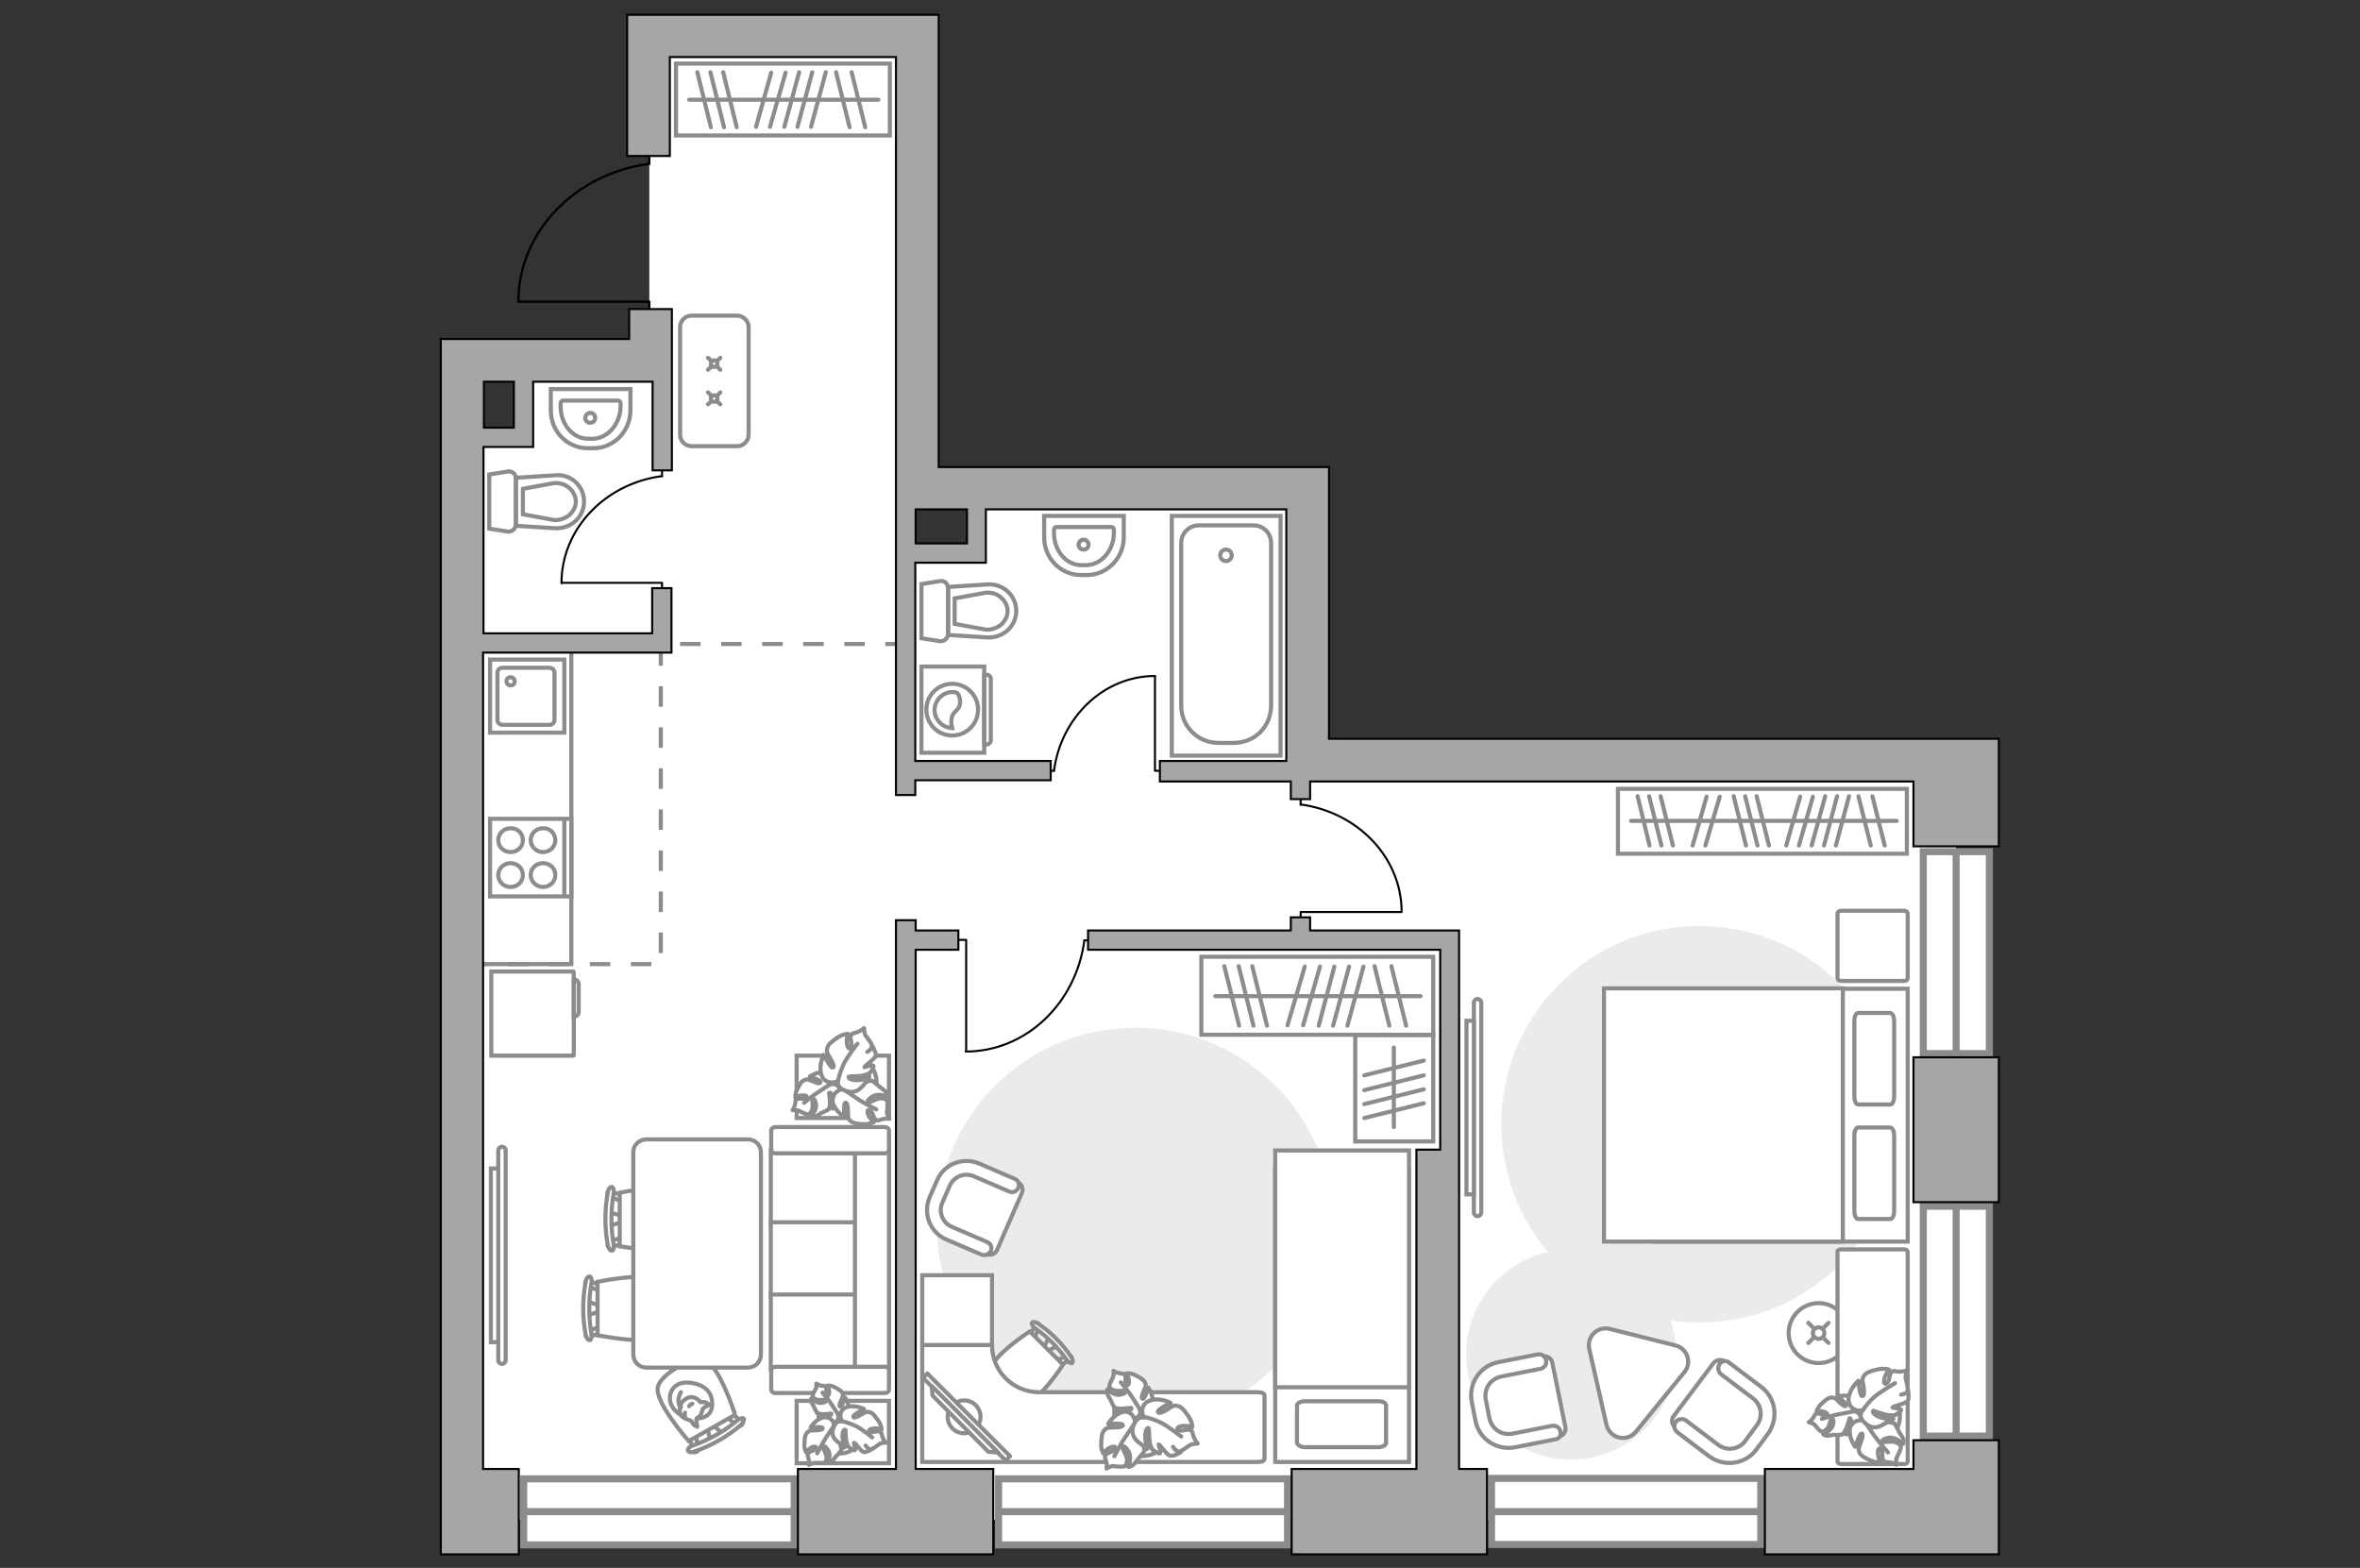 <?xml version="1.0" encoding="utf-8"?>
<!-- Generator: Adobe Illustrator 25.2.1, SVG Export Plug-In . SVG Version: 6.00 Build 0)  -->
<svg version="1.1" id="Слой_1" xmlns="http://www.w3.org/2000/svg" xmlns:xlink="http://www.w3.org/1999/xlink" x="0px" y="0px"
	 viewBox="0 0 575 382" style="enable-background:new 0 0 575 382;" xml:space="preserve">
<rect x="0" y="0" width="575" height="382" fill="#333333" stroke="none"/>
<style type="text/css">
	.st0{fill:#FFFFFF;}
	.st1{fill:#FFFFFF;stroke:#8C8C8C;stroke-width:1.721;stroke-linecap:round;stroke-miterlimit:10;}
	.st2{fill:none;stroke:#8C8C8C;stroke-width:1.721;stroke-linecap:round;stroke-miterlimit:10;}
	.st3{fill:#FFFFFF;stroke:#8C8C8C;stroke-linecap:round;stroke-miterlimit:10;}
	.st4{fill:none;stroke:#8C8C8C;stroke-linecap:round;stroke-miterlimit:10;}
	.st5{fill:#FFFFFF;stroke:#8C8C8C;stroke-miterlimit:10;}
	.st6{fill:#EBEBEB;}
	.st7{fill:none;stroke:#000000;stroke-width:0.5;stroke-linecap:round;stroke-linejoin:round;stroke-miterlimit:10;}
	.st8{fill:none;stroke:#8C8C8C;stroke-miterlimit:10;}
	.st9{fill:#FFFFFF;stroke:#8C8C8C;stroke-linecap:round;stroke-linejoin:round;stroke-miterlimit:10;}
	.st10{fill:none;stroke:#8C8C8C;stroke-linecap:round;stroke-linejoin:round;stroke-miterlimit:10;}
	.st11{fill:#FFFFFF;stroke:#8C8C8C;stroke-width:1;stroke-linecap:round;stroke-linejoin:round;stroke-miterlimit:10;}
	.st12{fill:none;stroke:#000000;stroke-width:0.563;stroke-linecap:round;stroke-linejoin:round;stroke-miterlimit:10;}
	.st13{fill:none;stroke:#8C8C8C;stroke-miterlimit:10;stroke-dasharray:5,5;}
	.st14{fill:#A6A6A6;stroke:#000000;stroke-width:0.5;stroke-miterlimit:10;}
</style>
<g id="bg">
	<rect x="111.4" y="184.1" class="st0" width="365.2" height="186.2"/>
	<rect x="239" y="119.3" class="st0" width="78.9" height="72.9"/>
	<rect x="110.3" y="133.9" class="st0" width="138.9" height="63.3"/>
	<rect x="113.8" y="106.9" class="st0" width="107.9" height="40"/>
	<rect x="158.2" y="10.3" class="st0" width="64.9" height="105.7"/>
	<rect x="127" y="90.1" class="st0" width="45.9" height="25.1"/>
</g>
<g id="windows_1_">
	<g>
		<rect x="468.6" y="207.5" class="st1" width="16.1" height="49.2"/>
		<line class="st2" x1="476.6" y1="256.7" x2="476.6" y2="207.9"/>
	</g>
	<g>
		<rect x="468.6" y="293.9" class="st1" width="16.1" height="56"/>
		<line class="st2" x1="476.6" y1="349.9" x2="476.6" y2="294.2"/>
	</g>
	<g>
		<rect x="363.4" y="360.2" class="st1" width="65.6" height="16.1"/>
		<line class="st2" x1="363.4" y1="368.3" x2="428.6" y2="368.3"/>
	</g>
	<g>
		<rect x="243.3" y="360.3" class="st1" width="70.4" height="16.1"/>
		<line class="st2" x1="243.3" y1="368.3" x2="313.2" y2="368.3"/>
	</g>
	<g>
		<rect x="127.6" y="360.3" class="st1" width="65.9" height="16.1"/>
		<line class="st2" x1="127.6" y1="368.3" x2="193" y2="368.3"/>
	</g>
</g>
<g id="furniture_1_">
	<g>
		<circle class="st3" cx="443.1" cy="324.8" r="7.3"/>
		<line class="st4" x1="442" y1="323.7" x2="440.6" y2="322.3"/>
		<circle class="st3" cx="443.1" cy="324.8" r="1.4"/>
		<line class="st4" x1="445.5" y1="327.2" x2="444.1" y2="325.8"/>
		<line class="st4" x1="442" y1="325.8" x2="440.6" y2="327.2"/>
		<line class="st4" x1="445.5" y1="322.3" x2="444.1" y2="323.7"/>
	</g>
	<g id="Group_2_2_">
		<g id="Group_3_2_">
			<path id="Vector_10_2_" class="st5" d="M143.1,317.1l3.6,1.2v1l-3.6,1.2V317.1z"/>
		</g>
		<g id="Group_4_2_">
			<path id="Vector_11_2_" class="st5" d="M146.5,313.9c-0.1,0.4-0.3,0.6-0.6,0.5l-3-1.1c-0.2,0-0.4-0.4-0.3-0.8
				c0.1-0.4,0.3-0.6,0.6-0.5l3,1.1c0.2,0,0.4,0.3,0.4,0.6C146.6,313.7,146.6,313.8,146.5,313.9z"/>
		</g>
		<g id="Group_5_2_">
			<path id="Vector_12_2_" class="st5" d="M146.3,324.7l-3,1.1c-0.3,0.1-0.5-0.1-0.6-0.5s0-0.8,0.3-0.9l3-1.1
				c0.3-0.1,0.5,0.1,0.6,0.5c0,0.1,0,0.1,0,0.2C146.6,324.3,146.4,324.6,146.3,324.7z"/>
		</g>
		<path id="Vector_13_2_" class="st5" d="M145.6,325.3v-13c0,0,12.6-2.7,15.3,0c2.3,2.3,2.3,10.7,0,13
			C158.2,328,145.7,325.3,145.6,325.3z"/>
		<path id="Vector_14_2_" class="st5" d="M143.7,326.5c-0.4,0.1-0.8-0.5-1-1.3c-0.8-4.2-0.8-8.7,0-12.9c0.1-0.8,0.6-1.4,1-1.3
			c0.3,0.1,0.6,0.8,0.4,1.6c-0.7,4.1-0.7,8.3,0,12.4C144.2,325.9,144,326.6,143.7,326.5z"/>
	</g>
	<g id="Group_2_6_">
		<g id="Group_3_6_">
			<path id="Vector_10_6_" class="st5" d="M173,351l-0.7-3.7l0.9-0.5l2.9,2.5L173,351z"/>
		</g>
		<g id="Group_4_6_">
			<path id="Vector_11_6_" class="st5" d="M168.8,349.6c0.5-0.1,0.7,0,0.8,0.3l0.5,3.2c0.1,0.2-0.1,0.6-0.6,0.7s-0.7,0-0.8-0.3
				l-0.5-3.2c-0.1-0.2,0-0.5,0.3-0.7C168.5,349.6,168.6,349.5,168.8,349.6z"/>
		</g>
		<g id="Group_5_6_">
			<path id="Vector_12_6_" class="st5" d="M178.3,344.4l2.5,2c0.3,0.2,0.2,0.5-0.1,0.8c-0.3,0.3-0.8,0.4-1,0.2l-2.5-2
				c-0.3-0.2-0.2-0.5,0.1-0.8c0.1,0,0.1,0,0.2-0.1C177.7,344.3,178.1,344.4,178.3,344.4z"/>
		</g>
		<path id="Vector_13_6_" class="st5" d="M179.1,344.7l-11.3,6.4c0,0-8.5-9.6-7.5-13.3c0.9-3.1,8.2-7.3,11.3-6.4
			C175.2,332.4,179.1,344.6,179.1,344.7z"/>
		<path id="Vector_14_6_" class="st5" d="M181.2,345.6c0.2,0.3-0.1,1-0.7,1.6c-3.3,2.8-7.1,5-11.2,6.4c-0.8,0.4-1.6,0.2-1.7-0.2
			c-0.1-0.3,0.4-1,1.2-1.2c3.9-1.4,7.6-3.4,10.8-6.1C180.2,345.6,181,345.4,181.2,345.6z"/>
	</g>
	<g id="Group_2_4_">
		<g id="Group_3_4_">
			<path id="Vector_10_4_" class="st5" d="M148.5,295.3l3.6,1.2v1l-3.6,1.2V295.3z"/>
		</g>
		<g id="Group_4_4_">
			<path id="Vector_11_4_" class="st5" d="M151.9,292.1c-0.1,0.4-0.3,0.6-0.6,0.5l-3-1.1c-0.2,0-0.4-0.4-0.3-0.8s0.3-0.6,0.6-0.5
				l3,1.1c0.2,0,0.4,0.3,0.4,0.6C152,291.9,152,292,151.9,292.1z"/>
		</g>
		<g id="Group_5_4_">
			<path id="Vector_12_4_" class="st5" d="M151.7,302.9l-3,1.1c-0.3,0.1-0.5-0.1-0.6-0.5c-0.1-0.4,0-0.8,0.3-0.9l3-1.1
				c0.3-0.1,0.5,0.1,0.6,0.5c0,0.1,0,0.1,0,0.2C152,302.5,151.8,302.8,151.7,302.9z"/>
		</g>
		<path id="Vector_13_4_" class="st5" d="M151,303.6v-13c0,0,12.6-2.7,15.3,0c2.3,2.3,2.3,10.7,0,13
			C163.7,306.2,151.1,303.6,151,303.6z"/>
		<path id="Vector_14_4_" class="st5" d="M149.1,304.7c-0.4,0.1-0.8-0.5-1-1.3c-0.8-4.2-0.8-8.7,0-12.9c0.1-0.8,0.6-1.4,1-1.3
			c0.3,0.1,0.6,0.8,0.4,1.6c-0.7,4.1-0.7,8.3,0,12.4C149.6,304.1,149.4,304.8,149.1,304.7z"/>
	</g>
	<path id="Vector_51_1_" class="st6" d="M228.3,298.7c0-26.7,21.6-48.3,48.3-48.3c26.7,0,48.3,21.6,48.3,48.3
		c0,26.7-21.6,48.3-48.3,48.3S228.3,325.4,228.3,298.7z"/>
	<path id="Vector_51_2_" class="st6" d="M365.8,273.9c0-26.7,21.6-48.3,48.3-48.3c26.7,0,48.3,21.6,48.3,48.3
		c0,26.7-21.6,48.3-48.3,48.3C387.4,322.2,365.8,300.6,365.8,273.9z"/>
	<path id="Vector_51_3_" class="st6" d="M357.2,330c0-14.1,11.5-25.6,25.6-25.6c14.1,0,25.6,11.5,25.6,25.6
		c0,14.1-11.5,25.6-25.6,25.6C368.6,355.6,357.2,344.1,357.2,330z"/>
	<g id="Group_34_3_">
		<path id="Vector_158_3_" class="st7" d="M283,187.8h-1.6v-23.1"/>
		<path id="Vector_159_3_" class="st7" d="M256.8,187.8h-1.5"/>
		<path id="Vector_160_3_" class="st7" d="M281.4,164.7c-12.5,0-22.9,10.1-24.6,23.1"/>
	</g>
	<g id="Group_34_4_">
		<path id="Vector_158_4_" class="st7" d="M316.9,223.9v-1.7h24.5"/>
		<path id="Vector_159_4_" class="st7" d="M316.9,196.1v-1.6"/>
		<path id="Vector_160_4_" class="st7" d="M341.5,222.2c0-13.3-10.7-24.3-24.6-26.2"/>
	</g>
	<g id="Group_34_5_">
		<path id="Vector_158_5_" class="st7" d="M233.5,229h1.9v27.1"/>
		<path id="Vector_159_5_" class="st7" d="M264.2,229.1h1.8"/>
		<path id="Vector_160_5_" class="st7" d="M235.3,256.2c14.7,0,26.9-11.8,28.9-27.1"/>
	</g>
	<g id="Group_34_2_">
		<path id="Vector_158_2_" class="st7" d="M161.3,143.7V142h-24.4"/>
		<path id="Vector_159_2_" class="st7" d="M161.3,116v-1.6"/>
		<path id="Vector_160_2_" class="st7" d="M136.8,142.1c0-13.3,10.7-24.3,24.5-26.1"/>
	</g>
	<g>
		<path id="Vector_8_1_" class="st8" d="M139.7,236.7h-20v20.5h20c0,0,0.1,0,0.1-0.1v-20.2C139.8,236.8,139.7,236.7,139.7,236.7z"/>
		<path id="Vector_9_1_" class="st8" d="M141,246.5v-6.7c0-0.6-0.5-1.2-1.2-1.2v9.1C140.5,247.7,141,247.2,141,246.5z"/>
	</g>
	<g>
		<path id="Vector_54_1_" class="st5" d="M187.8,280.3v18.2h28.8v-18.2H187.8z"/>
		<path id="Vector_55_1_" class="st5" d="M187.8,297.8V316h28.8v-18.2H187.8z"/>
		<path id="Vector_56_1_" class="st5" d="M187.8,315.4v18.2h28.8v-18.2H187.8z"/>
		<path id="Vector_57_1_" class="st5" d="M208.3,336.2h8.3v-58.6l-8.3,1.7V336.2z"/>
		<path id="Vector_58_1_" class="st5" d="M216.6,280.2v-4.8c0-0.4-0.5-0.8-1-0.8h-26.7c-0.5,0-1,0.4-1,0.8v4.8c0,0.4,0.5,0.8,1,0.8
			h26.7C216.1,281,216.6,280.6,216.6,280.2z"/>
		<path id="Vector_59_1_" class="st5" d="M216.6,338.6v-4.8c0-0.4-0.5-0.8-1-0.8h-26.7c-0.5,0-1,0.4-1,0.8v4.8c0,0.4,0.5,0.8,1,0.8
			h26.7C216.1,339.4,216.6,339.1,216.6,338.6z"/>
	</g>
	<g>
		<rect x="164.7" y="15.5" class="st4" width="52.1" height="17.5"/>
		<path class="st4" d="M172.3,17.5"/>
		<line class="st4" x1="184.2" y1="30.9" x2="187.9" y2="17.7"/>
		<line class="st4" x1="187.6" y1="30.9" x2="191.4" y2="17.7"/>
		<line class="st4" x1="197.6" y1="30.9" x2="201.2" y2="17.6"/>
		<line class="st4" x1="194.3" y1="30.9" x2="197.9" y2="17.6"/>
		<line class="st4" x1="191.1" y1="30.9" x2="194.7" y2="17.6"/>
		<line class="st4" x1="179.5" y1="31" x2="176.2" y2="17.6"/>
		<line class="st4" x1="176.4" y1="31" x2="173.1" y2="17.6"/>
		<line class="st4" x1="173.2" y1="31" x2="169.9" y2="17.6"/>
		<path class="st4" d="M168.6,17.5"/>
		<line class="st4" x1="207" y1="31" x2="203.7" y2="17.6"/>
		<line class="st4" x1="210.8" y1="31" x2="207.5" y2="17.6"/>
		<line class="st4" x1="214" y1="24.3" x2="167.9" y2="24.3"/>
	</g>
	<g>
		<rect x="292.7" y="233.1" class="st4" width="56.5" height="19"/>
		<path class="st4" d="M300.9,235.3"/>
		<line class="st4" x1="313.7" y1="249.8" x2="317.9" y2="235.5"/>
		<line class="st4" x1="317.5" y1="249.8" x2="321.6" y2="235.5"/>
		<line class="st4" x1="328.3" y1="249.9" x2="332.2" y2="235.5"/>
		<line class="st4" x1="324.8" y1="249.9" x2="328.7" y2="235.5"/>
		<line class="st4" x1="321.3" y1="249.9" x2="325.1" y2="235.5"/>
		<line class="st4" x1="308.7" y1="249.9" x2="305.1" y2="235.4"/>
		<line class="st4" x1="305.4" y1="249.9" x2="301.8" y2="235.4"/>
		<line class="st4" x1="301.9" y1="249.9" x2="298.3" y2="235.4"/>
		<path class="st4" d="M296.9,235.3"/>
		<line class="st4" x1="338.5" y1="249.9" x2="334.9" y2="235.4"/>
		<line class="st4" x1="342.6" y1="249.9" x2="339" y2="235.4"/>
		<line class="st4" x1="346.1" y1="242.7" x2="296.1" y2="242.7"/>
	</g>
	<g>
		<rect x="394.2" y="192.2" class="st4" width="70.4" height="15.8"/>
		<path class="st4" d="M424.5,193.9"/>
		<line class="st4" x1="435.2" y1="206" x2="438.6" y2="194.1"/>
		<line class="st4" x1="438.3" y1="206" x2="441.7" y2="194.1"/>
		<line class="st4" x1="412.4" y1="206" x2="415.8" y2="194.1"/>
		<line class="st4" x1="415.5" y1="206" x2="419" y2="194.1"/>
		<line class="st4" x1="447.3" y1="206" x2="450.5" y2="194"/>
		<line class="st4" x1="444.4" y1="206" x2="447.6" y2="194"/>
		<line class="st4" x1="441.4" y1="206" x2="444.7" y2="194"/>
		<line class="st4" x1="431" y1="206" x2="428" y2="194"/>
		<line class="st4" x1="428.2" y1="206" x2="425.2" y2="194"/>
		<line class="st4" x1="425.4" y1="206" x2="422.4" y2="194"/>
		<line class="st4" x1="407.6" y1="206" x2="404.6" y2="194"/>
		<line class="st4" x1="404.8" y1="206" x2="401.8" y2="194"/>
		<line class="st4" x1="401.9" y1="206" x2="399" y2="194"/>
		<path class="st4" d="M421.2,193.9"/>
		<line class="st4" x1="455.8" y1="206" x2="452.8" y2="194"/>
		<line class="st4" x1="459.2" y1="206" x2="456.2" y2="194"/>
		<line class="st4" x1="462.1" y1="200" x2="397.4" y2="200"/>
	</g>
	<g>
		<rect x="330.2" y="252.2" class="st4" width="19" height="25.9"/>
		<path class="st4" d="M332.3,269.9"/>
		<line class="st4" x1="346.9" y1="262" x2="332.4" y2="265.6"/>
		<line class="st4" x1="346.9" y1="258.4" x2="332.4" y2="262"/>
		<line class="st4" x1="346.9" y1="265.4" x2="332.4" y2="269"/>
		<line class="st4" x1="346.9" y1="268.8" x2="332.4" y2="272.4"/>
		<path class="st4" d="M332.3,273.8"/>
		<line class="st4" x1="339.6" y1="255.2" x2="339.6" y2="274.6"/>
	</g>
	<g>
		<path id="Vector_37_3_" class="st5" d="M240.4,305.6l-9.7-4.2c-3.5-1.6-5.2-5.7-3.6-9.2l2-4.7c1.6-3.5,5.7-5.2,9.2-3.6l9.7,4.2
			c1,0.4,1.4,1.6,1,2.5l-6.1,14C242.5,305.5,241.4,305.9,240.4,305.6z"/>
		<path id="Vector_38_2_" class="st5" d="M239.2,305.7l-8.6-3.7c-4-1.7-5.8-6.3-4.1-10.3l1.8-4.1c1.7-4,6.3-5.8,10.3-4.1l8.6,3.7
			c0.9,0.4,1.3,1.3,0.9,2.2s-1.3,1.3-2.2,0.9l-8.6-3.7c-2.2-1-4.9,0-5.9,2.3l-1.8,4.1c-1,2.2,0,4.9,2.3,5.9l8.6,3.7
			c0.9,0.4,1.3,1.3,0.9,2.2C241,305.6,240,306,239.2,305.7z"/>
	</g>
	<g>
		<path id="Vector_37_1_" class="st5" d="M420.2,331.7l8.9,6.7c3.3,2.5,3.9,7.1,1.5,10.3l-3.2,4.3c-2.5,3.3-7.1,3.9-10.3,1.5
			l-8.9-6.7c-0.9-0.7-1.1-2-0.4-2.8l9.6-12.8C418.1,331.3,419.3,331.1,420.2,331.7z"/>
		<path id="Vector_38_1_" class="st5" d="M421.3,332l7.8,5.9c3.6,2.7,4.3,7.8,1.6,11.5l-2.8,3.8c-2.7,3.6-7.8,4.3-11.5,1.6l-7.8-5.9
			c-0.7-0.6-0.9-1.7-0.3-2.5c0.6-0.7,1.7-0.9,2.5-0.3l7.8,5.9c2.1,1.6,5,1.2,6.6-0.9l2.8-3.8c1.6-2.1,1.2-5-0.9-6.6l-7.8-5.9
			c-0.7-0.6-0.9-1.7-0.3-2.5S420.7,331.4,421.3,332z"/>
	</g>
	<g>
		<path id="Vector_37_2_" class="st5" d="M379.9,350l-10.9,2.2c-3.9,0.8-7.8-1.7-8.6-5.7l-1.1-5.2c-0.8-3.9,1.7-7.8,5.7-8.6
			l10.9-2.2c1-0.3,2.1,0.4,2.3,1.5l3.2,15.7C381.6,348.7,380.9,349.8,379.9,350z"/>
		<path id="Vector_38_3_" class="st5" d="M378.8,350.7l-9.6,1.9c-4.4,0.9-8.8-1.9-9.7-6.4l-0.9-4.6c-0.9-4.4,1.9-8.8,6.4-9.7
			l9.6-1.9c1-0.2,1.9,0.4,2.1,1.4c0.2,1-0.4,1.9-1.4,2.1l-9.6,1.9c-2.6,0.6-4.2,3-3.7,5.6l0.9,4.6c0.6,2.6,3,4.2,5.6,3.7l9.6-1.9
			c1-0.2,1.9,0.4,2.1,1.4S379.8,350.7,378.8,350.7z"/>
	</g>
	<polyline class="st8" points="115,234.9 139.2,234.9 139.2,157.2 	"/>
	<path class="st5" d="M154.3,280.8V330c0,1.8,1.4,3.2,3.2,3.2h24.7c1.8,0,3.2-1.4,3.2-3.2v-49.2c0-1.8-1.4-3.2-3.2-3.2h-24.7
		C155.7,277.6,154.2,279.1,154.3,280.8z"/>
	<g>
		<path class="st5" d="M121.4,280.3c0-0.5,0.4-0.9,0.9-0.9s0.9,0.4,0.9,0.9v51.1c0,0.5-0.4,0.9-0.9,0.9s-0.9-0.4-0.9-0.9V280.3z"/>
		<rect x="119.6" y="284.7" class="st5" width="1.8" height="42.3"/>
	</g>
	<g>
		<path class="st5" d="M359.1,244.3c0-0.5,0.4-0.9,0.9-0.9s0.9,0.4,0.9,0.9v51.1c0,0.5-0.4,0.9-0.9,0.9s-0.9-0.4-0.9-0.9V244.3z"/>
		<rect x="357.3" y="248.7" class="st5" width="1.8" height="42.3"/>
	</g>
	<rect x="194.1" y="341.3" class="st5" width="22.5" height="15.2"/>
	<g>
		<path id="Vector_60_1_" class="st5" d="M209.9,346.2c1.2,2.9-0.2,6.3-3.1,7.5s-6.3-0.2-7.5-3.1s0.2-6.3,3.1-7.5
			C205.4,341.9,208.7,343.2,209.9,346.2z"/>
		<path class="st9" d="M206.8,343.6c0.2-1.6-0.9-3.1-0.9-3.1s-0.7,2.1-1.1,2.2s-0.3-0.7,0.2-1.7s0.5-1.2,0.2-1.7s-1.2-1-2-1.4
			c-0.8-0.4-1.6-0.3-1.6-0.3s0.3,0.5,0.4,1.2c0.1,0.7-0.1,1.5-0.5,1s0-1.3-0.3-1.8s-0.3-0.3-1.1-0.4c-0.8-0.2-1.2-0.5-1.2-0.5
			s0.1,0.9-0.1,1.2c-0.2,0.3-0.8,1.4-0.8,1.7c0,0.3,0.2,0.7,0.9,1c0.7,0.2,2,0,2.2,0.1s0.4,0.5-0.9,0.7c-1.2,0.2-2.5-1.1-2.5-1.1
			s-0.2,0.4,0,0.9s0.7,1.2,0.7,1.4c0.1,0.2,0.7,1.3,0.7,1.3s0.1,0.1,0.9,0.2c0.8,0.2,2.4-0.1,2.5-0.1s0.2,0.3-0.6,0.6
			c-0.8,0.3-2.5,0.1-2.5,0.1s0,0.1,1.2,1.2c1.1,1.1,2.2,0.7,3.1,0.1c0.9-0.7,0.5-1.6,0.5-1.6C204.9,345.2,206.5,345,206.8,343.6z"/>
		<path class="st10" d="M205,347.2c0-0.9-0.2-1.7-0.7-2.5c-0.4-0.5-1.2-1.7-1.6-2.4c-0.6-1-2.3-3-2.3-3"/>
		<path class="st9" d="M200.4,345.4c-1.8,0.5-2.9,2.4-2.9,2.4s2.6-0.3,2.9,0.1c0.2,0.4-0.6,0.6-1.9,0.6s-1.4,0.1-1.9,0.6
			s-0.6,1.7-0.6,2.8c-0.1,1.1,0.4,1.9,0.4,1.9s0.4-0.6,1.1-1c0.6-0.4,1.6-0.5,1.3,0.1c-0.3,0.6-1.4,0.6-1.8,1.1
			c-0.4,0.6-0.2,0.5,0,1.4c0.3,0.9,0.1,1.5,0.1,1.5s0.9-0.5,1.4-0.5s1.8,0.1,2.2,0c0.4-0.1,0.7-0.5,0.7-1.4
			c-0.1-0.8-0.9-2.1-0.9-2.4c0.1-0.4,0.3-0.6,1.2,0.6c0.9,1.2,0,3.2,0,3.2s0.5,0,1-0.4s1-1.3,1.2-1.4s1.1-1.3,1.1-1.3s0-0.2-0.2-1.1
			s-1.3-2.5-1.3-2.6s0.3-0.4,1,0.4c0.7,0.8,1.2,2.7,1.2,2.7s0.1-0.2,0.7-1.9c0.6-1.7-0.2-2.7-1.3-3.4c-1.1-0.7-1.9,0.1-1.9,0.1
			C203.4,346.6,202.4,344.9,200.4,345.4z"/>
		<path class="st10" d="M205.6,345.4c-1,0.5-1.8,1.1-2.4,2c-0.4,0.6-1.4,2-1.9,2.8c-0.8,1.2-2.2,3.9-2.2,3.9"/>
		<g>
			<path class="st9" d="M212.5,353c0,0-1.3,0.9-2,0.8s-2.1-2.3-2.4-2.3c-0.2,0,0.5,1.5,0.2,1.8c-0.2,0.2-1.5-0.7-1.5-0.7
				s-0.2-0.1-0.5-1.1s-0.3-3-0.3-3.1c-0.1-0.1-0.5-0.2-0.7,0.9s0.4,3.2,0.4,3.2s-0.1,0-1.7-1.3s-1.3-2.6-0.7-3.9
				c0.6-1.3,1.9-1,1.9-1c-0.7-0.8-0.8-2.9,1.2-3.5s4.1,0.5,4.1,0.5s-2.5,1.3-2.6,1.8s0.8,0.3,2-0.5c1.2-0.7,1.4-0.7,2.1-0.5
				c0.7,0.2,1.4,1.2,2.1,2.2s0.7,2,0.7,2s-0.7-0.3-1.6-0.3s-1.9,0.4-1.2,0.8c0.6,0.4,1.6-0.3,2.3,0c0.6,0.3,0.4,0.3,0.7,1.3
				c0.3,0.9,0.8,1.4,0.8,1.4s-1.1,0-1.5,0.3c-0.4,0.3-1.6,1.2-2,1.3s-0.9-0.1-1.4-0.9"/>
			<path class="st10" d="M204.9,346.2c1,0.2,2.4,0.7,3.3,1.1c1.5,0.6,4.3,2.9,4.3,2.9"/>
		</g>
	</g>
	<rect x="194.1" y="257.2" class="st5" width="22.5" height="15.2"/>
	<g>
		<path id="Vector_60_2_" class="st5" d="M204.1,257.4c3.5-1.5,7.5,0.1,8.9,3.6c1.5,3.5-0.1,7.5-3.6,8.9c-3.5,1.5-7.5-0.1-8.9-3.6
			C199,262.8,200.6,258.8,204.1,257.4z"/>
		<path class="st9" d="M201,261.3c-1.9-0.3-3.7,1-3.7,1s2.5,0.8,2.6,1.3s-0.8,0.4-2-0.2c-1.2-0.5-1.4-0.5-2-0.2
			c-0.7,0.2-1.2,1.3-1.7,2.3s-0.4,1.9-0.4,1.9s0.6-0.4,1.4-0.5s1.8,0.1,1.2,0.6c-0.6,0.4-1.6,0-2.2,0.3c-0.6,0.3-0.3,0.4-0.5,1.3
			s-0.6,1.4-0.6,1.4s1.1-0.1,1.5,0.1c0.4,0.2,1.6,0.8,2,0.9s0.9-0.2,1.2-1c0.4-0.8,0-2.3,0.2-2.6c0.1-0.3,0.5-0.4,0.8,1.1
			s-1.3,3-1.3,3s0.4,0.2,1.1,0c0.7-0.2,1.5-0.9,1.7-0.9c0.3-0.1,1.6-0.8,1.6-0.8s0.1-0.1,0.3-1.1c0.1-0.9-0.2-2.8-0.2-2.9
			c0.1-0.1,0.5-0.2,0.8,0.8s0.1,3,0.1,3s0.1-0.1,1.4-1.5s0.8-2.6,0.1-3.7c-0.8-1.1-1.9-0.7-1.9-0.7C203,263.4,202.8,261.4,201,261.3
			z"/>
		<path class="st10" d="M205.4,263.2c-1.1,0-2.1,0.3-3,0.9c-0.6,0.4-2.1,1.4-2.9,1.9c-1.2,0.7-3.6,2.7-3.6,2.7"/>
		<path class="st9" d="M202.9,268.6c0.6,2.2,2.8,3.5,2.8,3.5s-0.2-3.1,0.2-3.4c0.4-0.3,0.7,0.6,0.7,2.2c0,1.6,0.1,1.7,0.7,2.3
			c0.6,0.5,2,0.7,3.3,0.7s2.3-0.5,2.3-0.5s-0.6-0.5-1.1-1.3c-0.5-0.8-0.7-2,0.1-1.6c0.8,0.4,0.8,1.7,1.4,2.2s0.5,0.3,1.6,0
			c1.1-0.3,1.8-0.1,1.8-0.1s-0.6-1.1-0.6-1.6c0.1-0.5,0.2-2.1,0.1-2.6s-0.6-0.8-1.6-0.8s-2.5,1-2.9,1c-0.3,0-0.7-0.4,0.8-1.4
			s3.8,0,3.8,0s0-0.6-0.5-1.2c-0.5-0.6-1.6-1.2-1.7-1.4c-0.2-0.2-1.6-1.3-1.6-1.3s-0.2-0.1-1.3,0.2s-3,1.5-3.1,1.5s-0.4-0.4,0.5-1.2
			c1-0.9,3.2-1.5,3.2-1.5s-0.1-0.1-2.2-0.8c-2.1-0.7-3.3,0.3-4.1,1.6s0.2,2.3,0.2,2.3C204.6,265.2,202.6,266.3,202.9,268.6z"/>
		<path class="st10" d="M203.3,262.7c0.5,1.1,1.3,2.1,2.3,2.8c0.7,0.4,2.4,1.6,3.3,2.2c1.4,1,4.6,2.6,4.6,2.6"/>
		<g>
			<path class="st9" d="M212.5,254.8c0,0,1,1.6,0.9,2.4c-0.2,0.8-2.8,2.5-2.8,2.8c0,0.1,1.8-0.7,2.2-0.3c0.2,0.3-0.9,1.8-0.9,1.8
				s-0.2,0.1-1.4,0.5c-1.2,0.3-3.6,0.2-3.7,0.3c-0.1,0-0.2,0.6,1.1,0.8c1.3,0.3,3.8-0.4,3.8-0.4s0,0.2-1.6,2
				c-1.6,1.8-3.2,1.5-4.7,0.8c-1.6-0.7-1.2-2.2-1.2-2.2c-0.9,0.7-3.4,0.8-4.1-1.5c-0.7-2.3,0.6-4.8,0.6-4.8s1.5,3,2.1,3.1
				c0.6,0.1,0.3-1-0.6-2.4c-0.9-1.5-0.8-1.7-0.6-2.5s1.4-1.7,2.6-2.5s2.4-0.8,2.4-0.8s-0.3,0.9-0.3,1.9s0.5,2.2,1,1.4s-0.3-2,0-2.8
				c0.3-0.8,0.4-0.5,1.5-0.9s1.7-1,1.7-1s0.1,1.4,0.4,1.8c0.3,0.4,1.4,1.8,1.5,2.3s-0.1,1.1-1.1,1.7"/>
			<path class="st10" d="M204.2,263.3c0.2-1.2,0.8-2.8,1.3-3.9c0.7-1.7,3.4-5.1,3.4-5.1"/>
		</g>
	</g>
	<g>
		<path id="Vector_2_1_" class="st5" d="M343.3,356.2h-32.6v-71.7h32.6V356.2z"/>
		<path id="Vector_3_1_" class="st5" d="M310.7,330.2v7.8h3.9h28.7v-57.7h-32.6V330.2z"/>
		<path id="Vector_4_1_" class="st10" d="M316,351.6v-9.2c0-0.5,0.9-1,1.9-1h17.9c1.1,0,1.9,0.4,1.9,1v9.2c0,0.5-0.9,1-1.9,1h-17.9
			C317,352.6,316.2,352.1,316,351.6z"/>
	</g>
	<path id="Vector_5_2_" class="st9" d="M274.8,339.2h31.6c1,0,1.7,0.3,1.7,0.8v15.4c0,0.5-0.6,0.8-1.7,0.8h-31.6
		c-1,0-1.7-0.3-1.7-0.8V340C273.1,339.5,273.7,339.2,274.8,339.2z"/>
	<g>
		<g id="Group_2_16_">
			<g id="Group_3_16_">
				<path id="Vector_10_16_" class="st5" d="M255.6,325.8l-1.5,3l0.6,0.6l3-1.5L255.6,325.8z"/>
			</g>
			<g id="Group_4_16_">
				<path id="Vector_11_16_" class="st5" d="M251.4,325.9c0.3,0.2,0.6,0.2,0.7-0.1l1.2-2.6c0.2-0.1,0-0.5-0.3-0.7
					c-0.3-0.2-0.6-0.2-0.7,0.1l-1.2,2.6c-0.2,0.1-0.1,0.4,0.1,0.6C251.2,325.9,251.2,325.9,251.4,325.9z"/>
			</g>
			<g id="Group_5_16_">
				<path id="Vector_12_16_" class="st5" d="M258.3,332.5l2.6-1.2c0.3-0.1,0.3-0.4,0.1-0.7c-0.2-0.3-0.5-0.5-0.8-0.4l-2.6,1.2
					c-0.3,0.1-0.3,0.4-0.1,0.7c0,0,0,0,0.1,0.1C257.8,332.4,258.1,332.5,258.3,332.5z"/>
			</g>
			<path id="Vector_13_16_" class="st5" d="M259,332.5l-8.1-8.1c0,0-9.5,6.1-9.5,9.5c0,2.8,5.3,8.1,8.1,8.1
				C252.8,342,259,332.5,259,332.5z"/>
			<path id="Vector_14_16_" class="st5" d="M261.2,332.1c0.3-0.2,0.2-0.9-0.2-1.5c-2.2-3.2-4.9-6-8.1-8.1c-0.6-0.5-1.3-0.5-1.5-0.2
				c-0.1,0.3,0.2,0.9,0.8,1.3c2.9,2,5.6,4.7,7.7,7.7C260.3,331.9,260.8,332.2,261.2,332.1z"/>
		</g>
		<path class="st5" d="M271.5,339.2h-18.3c-6.4,0-11.5-5.1-11.5-11.5l0,0h-17v28.5l0,0l0,0h9h37.8V339.2z"/>
		<rect x="224.7" y="310.7" class="st5" width="17" height="17"/>
		<g>
			<circle class="st9" cx="234.9" cy="345.2" r="4"/>
			<g>
				
					<rect x="234.8" y="331" transform="matrix(0.707 -0.707 0.707 0.707 -175.143 267.69)" class="st11" width="1.5" height="28.5"/>
				<polygon class="st9" points="243.2,353.9 227,337.7 227.2,340 240.8,353.7 				"/>
			</g>
		</g>
	</g>
	<g>
		<path id="Vector_60_3_" class="st5" d="M284.7,345.1c1.5,3.6-0.2,7.6-3.7,9.1c-3.6,1.5-7.6-0.2-9.1-3.7c-1.5-3.6,0.2-7.6,3.7-9.1
			S283.2,341.6,284.7,345.1z"/>
		<path class="st9" d="M280.8,341.9c0.3-2-1-3.8-1-3.8s-0.8,2.6-1.3,2.7s-0.4-0.7,0.2-2c0.6-1.3,0.5-1.4,0.2-2.1
			c-0.3-0.6-1.4-1.2-2.4-1.7s-2-0.4-2-0.4s0.4,0.7,0.5,1.5c0.2,0.8-0.1,1.8-0.6,1.2c-0.4-0.6,0-1.6-0.3-2.2s-0.4-0.3-1.3-0.5
			c-1-0.2-1.5-0.6-1.5-0.6s0.1,1.1-0.1,1.5c-0.2,0.4-0.8,1.6-0.9,2c-0.1,0.4,0.2,0.9,1,1.2c0.9,0.4,2.4,0,2.7,0.2
			c0.3,0.2,0.4,0.6-1.1,0.9c-1.6,0.3-3.1-1.3-3.1-1.3s-0.2,0.4,0,1.1c0.2,0.7,0.9,1.5,0.9,1.7s0.8,1.6,0.8,1.6s0.1,0.1,1.1,0.3
			c1,0.1,2.9-0.2,3-0.2c0.1,0.1,0.2,0.5-0.8,0.8c-1.1,0.4-3.1,0.1-3.1,0.1s0.1,0.1,1.5,1.4c1.4,1.3,2.7,0.9,3.8,0.1
			c1.2-0.8,0.7-1.9,0.7-1.9C278.5,344,280.5,343.8,280.8,341.9z"/>
		<path class="st10" d="M278.7,346.6c0-1.1-0.3-2.2-0.9-3.1c-0.4-0.7-1.4-2.2-1.9-3c-0.8-1.3-2.8-3.7-2.8-3.7"/>
		<path class="st9" d="M273.6,344c-2.3,0.6-3.6,2.9-3.6,2.9s3.2-0.2,3.5,0.2c0.4,0.4-0.6,0.7-2.2,0.7s-1.7,0.1-2.3,0.7
			c-0.5,0.6-0.7,2-0.7,3.3c-0.1,1.3,0.5,2.3,0.5,2.3s0.5-0.7,1.3-1.2s2-0.7,1.6,0.1c-0.4,0.8-1.7,0.8-2.2,1.4
			c-0.5,0.6-0.3,0.5,0,1.6c0.3,1.1,0.1,1.8,0.1,1.8s1.1-0.7,1.6-0.6s2.1,0.2,2.6,0.1c0.5-0.2,0.8-0.7,0.8-1.7
			c-0.1-1-1.1-2.5-1.1-2.9s0.4-0.7,1.4,0.8s0,3.9,0,3.9s0.6,0,1.2-0.5s1.2-1.5,1.4-1.7c0.2-0.2,1.3-1.6,1.3-1.6s0.1-0.3-0.2-1.4
			c-0.3-1.1-1.6-3-1.6-3.1s0.4-0.4,1.2,0.5c0.8,0.9,1.5,3.2,1.5,3.2s0.1-0.1,0.8-2.2c0.8-2.1-0.3-3.3-1.6-4.1
			c-1.4-0.8-2.4,0.2-2.4,0.2C276.7,345.6,275.6,343.6,273.6,344z"/>
		<path class="st10" d="M279.4,344.3c-1.2,0.6-2.2,1.4-2.9,2.4c-0.5,0.7-1.7,2.5-2.3,3.4c-1,1.4-2.7,4.7-2.7,4.7"/>
		<g>
			<path class="st9" d="M287.7,353.8c0,0-1.6,1-2.5,0.9s-2.6-2.8-2.9-2.8c-0.1,0,0.7,1.8,0.3,2.2c-0.3,0.2-1.8-0.9-1.8-0.9
				s-0.2-0.2-0.6-1.4c-0.3-1.2-0.2-3.7-0.3-3.8c0-0.1-0.6-0.3-0.8,1.1c-0.3,1.4,0.4,3.9,0.4,3.9s-0.2-0.1-2.1-1.6
				c-1.9-1.6-1.7-3.3-0.9-4.8c0.8-1.6,2.3-1.2,2.3-1.2c-0.8-0.9-0.9-3.5,1.5-4.2c2.4-0.8,4.9,0.6,4.9,0.6s-3,1.5-3.1,2.1
				c0,0.6,1,0.4,2.5-0.6c1.4-1,1.6-0.9,2.5-0.7s1.8,1.5,2.6,2.7c0.8,1.2,0.8,2.4,0.8,2.4s-0.8-0.3-1.9-0.3s-2.3,0.5-1.5,1
				s2-0.3,2.8,0c0.8,0.4,0.5,0.4,0.9,1.6c0.4,1.1,1,1.7,1,1.7s-1.4,0.1-1.9,0.4s-1.9,1.4-2.4,1.5s-1.1-0.1-1.7-1.1"/>
			<path class="st10" d="M278.6,345.2c1.3,0.2,2.9,0.8,4,1.3c1.8,0.8,5.2,3.5,5.2,3.5"/>
		</g>
	</g>
	<g>
		<path class="st9" d="M163.3,341.5c-0.5-2.5,1.2-5.1,4.9-4.6c3.7,0.5,5.5,2.4,5.3,5.6c-0.2,3.2-3.7,3.1-3.7,3.1
			C166.3,345.6,163.9,343.9,163.3,341.5z"/>
		<path class="st9" d="M169.7,345.6c-0.2,0.3,0.2,2,0.2,2s0.1,0.1-0.5-0.2c-0.7-0.4-0.8-1.3-1.4-1.4s-1.7-0.6-2.1-1.2
			s-0.3-1.8,0-2.6c0.2-0.9,1.6-1.9,2.8-1.8c1.3,0.2,1.9,1.2,1.9,1.2s0,0.1,0.5,0c1-0.1,1.6,0.6,1.6,0.6s0.1,0.2-0.5,0.4
			c-0.6,0.2-1,0.7-1,0.7C170.7,345.5,169.9,345.3,169.7,345.6z"/>
		<path class="st9" d="M168.7,342c-0.6,0.2-0.8,0.6-0.8,0.6"/>
		<path class="st9" d="M166.9,345.1c-0.2-0.4,0-0.9,0-0.9"/>
		<path class="st10" d="M165.9,339.2c0,0-0.7,1.2-0.6,2.2c0.1,1.3,0.6,1.5,0.6,1.5"/>
	</g>
	<g>
		<path id="Vector_98_4_" class="st5" d="M464.8,302.5v-61.6H403v61.6H464.8z"/>
		<path id="Vector_99_4_" class="st5" d="M390.8,240.8h50.3h7.9v7.3v54.4h-58.2V240.8L390.8,240.8z"/>
		<path id="Vector_100_4_" class="st10" d="M460.6,274.7h-7.9c-0.5,0-0.9,0.9-0.9,2V295c0,1.1,0.4,2,0.9,2h7.9c0.5,0,0.9-0.9,0.9-2
			v-18.3C461.5,275.7,461.2,274.9,460.6,274.7z"/>
		<path id="Vector_101_4_" class="st10" d="M460.6,246.8h-7.9c-0.5,0-0.9,0.9-0.9,2v18.3c0,1.1,0.4,2,0.9,2h7.9c0.5,0,0.9-0.9,0.9-2
			v-18.3C461.5,247.8,461.2,247,460.6,246.8z"/>
	</g>
	<path id="Vector_5_3_" class="st9" d="M447.7,222.7v15.5c0,0.5,0.3,0.8,0.8,0.8H464c0.5,0,0.8-0.3,0.8-0.8v-15.5
		c0-0.5-0.3-0.8-0.8-0.8h-15.5C448,221.9,447.6,222.3,447.7,222.7z"/>
	<path id="Vector_5_4_" class="st9" d="M447.7,305.1V356c0,0.4,0.3,0.7,0.8,0.7H464c0.5,0,0.8-0.3,0.8-0.7v-50.9
		c0-0.4-0.3-0.7-0.8-0.7h-15.5C448,304.4,447.6,304.7,447.7,305.1z"/>
	<g>
		<path id="Vector_60_4_" class="st5" d="M455.9,338.1c3.8-0.1,6.9,3,7,6.8c0.1,3.8-3,6.9-6.8,7c-3.8,0.1-6.9-3-7-6.8
			C449.1,341.3,452.1,338.2,455.9,338.1z"/>
		<path class="st9" d="M451.7,340.6c-1.7-1-3.9-0.4-3.9-0.4s2.1,1.7,2,2.2c-0.1,0.5-0.8,0.1-1.8-0.9c-0.9-1-1.1-1-1.8-1
			c-0.7,0-1.7,0.8-2.5,1.6c-0.8,0.8-1.1,1.7-1.1,1.7s0.7-0.1,1.5,0.1c0.8,0.1,1.6,0.8,0.9,1c-0.7,0.2-1.5-0.6-2.2-0.5
			c-0.7,0.1-0.5,0.2-1,1c-0.5,0.8-1.1,1.1-1.1,1.1s1.1,0.3,1.4,0.6c0.2,0.3,1.1,1.4,1.5,1.6c0.4,0.2,0.9,0.1,1.5-0.5
			c0.6-0.6,0.8-2.2,1.1-2.4c0.3-0.2,0.7-0.2,0.4,1.3s-2.4,2.3-2.4,2.3s0.3,0.4,1,0.4s1.7-0.3,1.9-0.2c0.3,0.1,1.8-0.1,1.8-0.1
			s0.2-0.1,0.7-1s1-2.8,1-2.9s0.5-0.1,0.4,1s-1.1,2.9-1.1,2.9s0.2,0,1.9-0.8c1.7-0.8,1.8-2.2,1.5-3.5c-0.3-1.3-1.5-1.3-1.5-1.3
			C452.6,343.4,453.2,341.5,451.7,340.6z"/>
		<path class="st10" d="M455.1,344.1c-1-0.4-2.1-0.5-3.2-0.3c-0.8,0.2-2.6,0.5-3.5,0.7c-1.5,0.2-4.5,1.2-4.5,1.2"/>
		<path class="st9" d="M450.7,348.1c-0.3,2.3,1.3,4.4,1.3,4.4s1-3,1.5-3.2c0.5-0.2,0.4,0.8-0.2,2.3c-0.6,1.5-0.5,1.6-0.2,2.4
			c0.3,0.7,1.6,1.4,2.8,1.9c1.2,0.5,2.3,0.4,2.3,0.4s-0.4-0.7-0.6-1.7s0.1-2.2,0.7-1.5c0.6,0.7,0.1,1.9,0.5,2.6
			c0.4,0.7,0.4,0.4,1.5,0.6c1.1,0.1,1.7,0.6,1.7,0.6s-0.1-1.2,0.1-1.7s1-1.9,1-2.4c0.1-0.5-0.2-1-1.2-1.4c-1-0.4-2.8,0.1-3.1-0.1
			c-0.3-0.1-0.5-0.6,1.3-1c1.8-0.3,3.6,1.5,3.6,1.5s0.3-0.6,0-1.3c-0.3-0.7-1.1-1.6-1.1-1.9c-0.1-0.2-1-1.8-1-1.8s-0.1-0.1-1.3-0.3
			c-1.2-0.1-3.4,0.3-3.5,0.3c-0.1,0-0.3-0.5,0.9-0.9c1.2-0.4,3.6-0.2,3.6-0.2s-0.1-0.1-1.8-1.6c-1.7-1.4-3.1-0.9-4.4,0
			c-1.3,0.9-0.7,2.2-0.7,2.2C453.5,345.7,451.2,346,450.7,348.1z"/>
		<path class="st10" d="M453.2,342.8c0,1.2,0.4,2.4,1.1,3.5c0.5,0.7,1.7,2.5,2.3,3.4c1,1.4,3.4,4.2,3.4,4.2"/>
		<g>
			<path class="st9" d="M464.9,338.7c0,0,0.3,1.9-0.1,2.6c-0.5,0.7-3.6,1.3-3.7,1.6c-0.1,0.2,1.9,0.1,2.1,0.6
				c0.1,0.3-1.5,1.3-1.5,1.3s-0.2,0.1-1.5,0c-1.3-0.1-3.6-1.1-3.7-1.1c-0.2,0-0.5,0.5,0.7,1.2c1.1,0.7,3.7,1,3.7,1s-0.2,0.1-2.3,1.3
				c-2.1,1.2-3.5,0.3-4.7-1c-1.1-1.3-0.2-2.6-0.2-2.6c-1.1,0.4-3.5-0.4-3.3-2.9c0.2-2.4,2.4-4.3,2.4-4.3s0.3,3.4,0.8,3.7
				c0.6,0.3,0.7-0.8,0.4-2.5c-0.4-1.7-0.2-1.9,0.3-2.6c0.5-0.7,2-1.1,3.4-1.4c1.4-0.3,2.6,0.1,2.6,0.1s-0.6,0.6-1,1.6
				s-0.4,2.3,0.4,1.7c0.8-0.5,0.5-2,1.1-2.6c0.6-0.6,0.6-0.3,1.8-0.2c1.2,0,2-0.3,2-0.3s-0.4,1.4-0.3,1.9c0.1,0.6,0.6,2.3,0.5,2.8
				c0,0.6-0.5,1-1.6,1.2"/>
			<path class="st10" d="M453.8,343.7c0.7-1.1,1.8-2.4,2.7-3.2c1.4-1.3,5.2-3.5,5.2-3.5"/>
		</g>
	</g>
	<path class="st9" d="M387.2,328.6l4.2,18.5c0.8,3.4,5,4.4,7.2,1.7l11.8-14.5c1.9-2.3,0.7-5.8-2.2-6.5l-15.9-4
		C389.3,323,386.6,325.6,387.2,328.6z"/>
	<g>
		<path class="st5" d="M182.4,79.7v26.2c0,1.5-1.2,2.8-2.8,2.8h-11.1c-1.5,0-2.8-1.2-2.8-2.8V79.7c0-1.5,1.2-2.8,2.8-2.8h11.1
			C181.1,76.9,182.4,78.2,182.4,79.7z"/>
		<g>
			<g>
				<line class="st4" x1="173.4" y1="97.7" x2="172.5" y2="98.5"/>
				<circle class="st3" cx="174" cy="97.1" r="0.8"/>
				<line class="st4" x1="175.5" y1="95.6" x2="174.6" y2="96.5"/>
				<line class="st4" x1="173.4" y1="96.5" x2="172.5" y2="95.6"/>
				<line class="st4" x1="175.5" y1="98.5" x2="174.6" y2="97.7"/>
			</g>
			<g>
				<line class="st4" x1="173.4" y1="89.2" x2="172.5" y2="90.1"/>
				<circle class="st3" cx="174" cy="88.6" r="0.8"/>
				<line class="st4" x1="175.5" y1="87.2" x2="174.6" y2="88"/>
				<line class="st4" x1="173.4" y1="88" x2="172.5" y2="87.2"/>
				<line class="st4" x1="175.5" y1="90.1" x2="174.6" y2="89.2"/>
			</g>
		</g>
	</g>
</g>
<g id="plan">
	<g id="Group_34_1_">
		<path id="Vector_158_1_" class="st12" d="M158.2,76.6v-3.1h-31.8"/>
		<path id="Vector_159_1_" class="st12" d="M158.2,39.9v-2"/>
		<path id="Vector_160_1_" class="st12" d="M126.3,73.5c0-17.1,13.9-31.2,31.9-33.6"/>
	</g>
	<g>
		<path id="Vector_139_1_" class="st8" d="M124.4,167c-0.5,0-1-0.4-1-1s0.4-1,1-1c0.5,0,1,0.4,1,1S125,167,124.4,167z"/>
		<g id="Group_27_1_">
			<path id="Vector_140_1_" class="st8" d="M119.4,160.7v17.8h18.1v-17.8H119.4z"/>
		</g>
		<path id="Vector_141_1_" class="st8" d="M122.5,176.6h11.3c0.8,0,1.3-0.5,1.3-1.2v-11.5c0-0.7-0.6-1.2-1.3-1.2h-11.3
			c-0.8,0-1.3,0.5-1.3,1.2v11.5C121.2,176.1,121.7,176.6,122.5,176.6z"/>
	</g>
	<g>
		<path id="Vector_142_1_" class="st8" d="M139.2,218.4v-18.9h-19.8v18.9H139.2z"/>
		<g id="Group_28_1_">
			<g id="Group_29_1_">
				<path id="Vector_143_1_" class="st8" d="M124.4,201.8c-1.7,0-3,1.3-3,2.9c0,1.6,1.3,2.9,3,2.9s3-1.3,3-2.9
					S126.1,201.7,124.4,201.8z"/>
				<path id="Vector_144_1_" class="st8" d="M132.3,201.8c-1.7,0-3,1.3-3,2.9c0,1.6,1.4,2.9,3,2.9c1.7,0,3-1.3,3-2.9
					S134,201.7,132.3,201.8z"/>
			</g>
			<g id="Group_30_1_">
				<path id="Vector_145_1_" class="st8" d="M124.4,210.3c-1.7,0-3,1.3-3,2.9c0,1.6,1.3,2.9,3,2.9s3-1.3,3-2.9
					S126.1,210.3,124.4,210.3z"/>
				<path id="Vector_146_1_" class="st8" d="M132.3,210.3c-1.7,0-3,1.3-3,2.9c0,1.6,1.4,2.9,3,2.9c1.7,0,3-1.3,3-2.9
					S134,210.3,132.3,210.3z"/>
			</g>
		</g>
		<path id="Vector_147_1_" class="st8" d="M137.5,218.2v-18.7"/>
	</g>
	<g id="Group_26_1_">
		<path id="Vector_130_1_" class="st8" d="M123.6,114.9l-4.4,0.7v13.2l4.4,0.7c1.1,0.2,2.1-0.7,2.1-1.8v-11.1
			C125.7,115.5,124.7,114.6,123.6,114.9z"/>
		<path id="Vector_131_1_" class="st8" d="M135.2,115.8l-9.5,0.6v11.7l9.5,0.6c3.9,0.2,7.1-2.7,7.1-6.5S139.1,115.4,135.2,115.8z"/>
		<path id="Vector_132_1_" class="st8" d="M127.4,119.1l7.6-1.4c1.4-0.1,2.7,0.3,3.7,1.2c1,0.8,1.6,2.1,1.6,3.3
			c0,1.2-0.6,2.4-1.6,3.3c-1,0.8-2.4,1.3-3.7,1.2l-7.6-1.4V119.1z"/>
	</g>
	<g id="Group_26_2_">
		<path id="Vector_130_2_" class="st8" d="M228.9,141.6l-4.4,0.7v13.2l4.4,0.7c1.1,0.2,2.1-0.7,2.1-1.8v-11.1
			C231,142.2,230,141.3,228.9,141.6z"/>
		<path id="Vector_131_2_" class="st8" d="M240.5,142.4L231,143v11.7l9.5,0.6c3.9,0.2,7.1-2.7,7.1-6.5
			C247.6,145.1,244.4,142.1,240.5,142.4z"/>
		<path id="Vector_132_2_" class="st8" d="M232.6,145.8l7.6-1.4c1.4-0.1,2.7,0.3,3.7,1.2c1,0.8,1.6,2.1,1.6,3.3s-0.6,2.4-1.6,3.3
			c-1,0.8-2.4,1.3-3.7,1.2l-7.6-1.4V145.8z"/>
	</g>
	<g>
		<path id="Vector_133_1_" class="st8" d="M151.2,99.1v-0.8c0-0.4-0.3-0.7-0.6-0.7h-13.4c-0.4,0-0.6,0.3-0.6,0.7v0.8
			c0,4.3,3,7.8,6.7,7.8h1C148,106.9,151.1,103.4,151.2,99.1z"/>
		<path id="Vector_134_1_" class="st8" d="M153.6,100v-5.2h-19.4v5.2c0,5.1,4,9.2,9,9.2h1.4C149.5,109.2,153.6,105.1,153.6,100z"/>
		<path class="st8" d="M142.6,101.8c0,0.7,0.5,1.2,1.2,1.2s1.2-0.5,1.2-1.2s-0.5-1.2-1.2-1.2C143.2,100.6,142.6,101.2,142.6,101.8z"
			/>
	</g>
	<g>
		<path id="Vector_133_2_" class="st8" d="M271.4,129.9v-0.8c0-0.4-0.3-0.7-0.6-0.7h-13.4c-0.4,0-0.6,0.3-0.6,0.7v0.8
			c0,4.3,3,7.8,6.7,7.8h1C268.3,137.7,271.3,134.2,271.4,129.9z"/>
		<path id="Vector_134_2_" class="st8" d="M273.8,130.9v-5.2h-19.4v5.2c0,5.1,4,9.2,9,9.2h1.4C269.7,140.1,273.8,136,273.8,130.9z"
			/>
		<path class="st8" d="M262.8,132.7c0,0.7,0.5,1.2,1.2,1.2s1.2-0.5,1.2-1.2s-0.5-1.2-1.2-1.2C263.4,131.5,262.8,132,262.8,132.7z"/>
	</g>
	<g>
		<path id="Vector_135_1_" class="st8" d="M285.5,184.1v-58.4H312v58.4L285.5,184.1L285.5,184.1z"/>
		<path id="Vector_136_1_" class="st8" d="M287.8,171.8v-39.5c0-2.4,1.9-4.3,4.3-4.3h13.3c2.4,0,4.3,1.9,4.3,4.3v39.5
			c0,5.1-3.8,9.2-9.2,9.2h-3.6C291.8,181,287.7,176.9,287.8,171.8z"/>
		<circle class="st8" cx="298.7" cy="135.3" r="1.4"/>
	</g>
	<g>
		<g>
			<path class="st8" d="M224.5,162.4v21h15.3v-21H224.5z"/>
			<path class="st8" d="M240.4,164.4h-0.6v17h0.6c0.5,0,1-0.5,1-1v-15C241.4,164.9,241,164.4,240.4,164.4z"/>
		</g>
		<g>
			<circle class="st8" cx="232" cy="172.9" r="6.3"/>
			<path class="st8" d="M233.2,168.8c-0.3-0.1-0.7-0.2-1.1-0.2c-2.4,0-4.4,2-4.4,4.4c0,2.3,1.9,4.3,4.3,4.4c-0.1-0.4-0.3-1-0.2-1.8
				c0.1-2.6,1.9-2.1,2.1-4.3C234,170.1,233.6,169.2,233.2,168.8z"/>
		</g>
	</g>
	<polyline class="st13" points="220.7,156.9 161,156.9 161,234.9 109.3,234.9 	"/>
	<g>
		<path class="st14" d="M107.4,378.7h19v-20.8h-8.7V159h45.9v-15.7h-4.7v11h-41.1v-45.4h12.1V93H159v21.6h4.7V93v-1.2V75.3h-10.4
			v7.3h-45.9V93l0,0v264.9l0,0V378.7z M117.9,104.2V93h7.3v11.2H117.9z"/>
		<polygon class="st14" points="194.4,357.9 194.4,378.7 242,378.7 242,357.9 223.1,357.9 223.1,231.4 233.5,231.4 233.5,226.7 
			223.1,226.7 223.1,224.2 218.3,224.2 218.3,357.9 		"/>
		<polygon class="st14" points="314.7,357.9 314.7,378.7 362.3,378.7 362.3,357.9 355.5,357.9 355.5,295.4 355.5,295.4 355.5,226.7 
			319.2,226.7 319.2,223.5 314.5,223.5 314.5,226.7 265.1,226.7 265.1,231.4 350.9,231.4 350.9,280.1 345.1,280.1 345.1,357.9 		"/>
		<polygon class="st14" points="430,357.9 430,378.7 487,378.7 487,350.9 466.2,350.9 466.2,357.9 		"/>
		<rect x="466.2" y="257.6" class="st14" width="20.8" height="35.3"/>
		<path class="st14" d="M466.2,190.4v15.8H487V180h-20.8l0,0H323.8v-66.2h-95.1V3.6h-65.5l0,0h-10.4V38h10.4V13.9h55.1v104.4l0,0
			v75.4h4.7v-3.6h33v-4.7h-33v-48.3h17.2v-13h73.2v61.3h-30.8v5h30.9l0,0h1v4.3h4.7v-4.3L466.2,190.4L466.2,190.4z M223.1,132.4
			v-8.3h12.5v8.3L223.1,132.4L223.1,132.4z"/>
	</g>
</g>
<g id="points">
	<path id="bedroom_x5F_1_2_" class="st10" d="M415.5,272"/>
	<path id="bedroom_x5F_2" class="st10" d="M169.6,304.1"/>
	<path id="bedroom_x5F_3" class="st10" d="M273.1,301.5"/>
	<path id="kitchen" class="st10" d="M151.5,198.5"/>
	<path id="wc" class="st10" d="M135,121.7"/>
	<path id="bathroom" class="st10" d="M265.3,155.6"/>
	<path id="hallway_x5F_1" class="st10" d="M192.9,62.2"/>
	<path id="hallway_x5F_2" class="st10" d="M268,207.4"/>
</g>
</svg>
